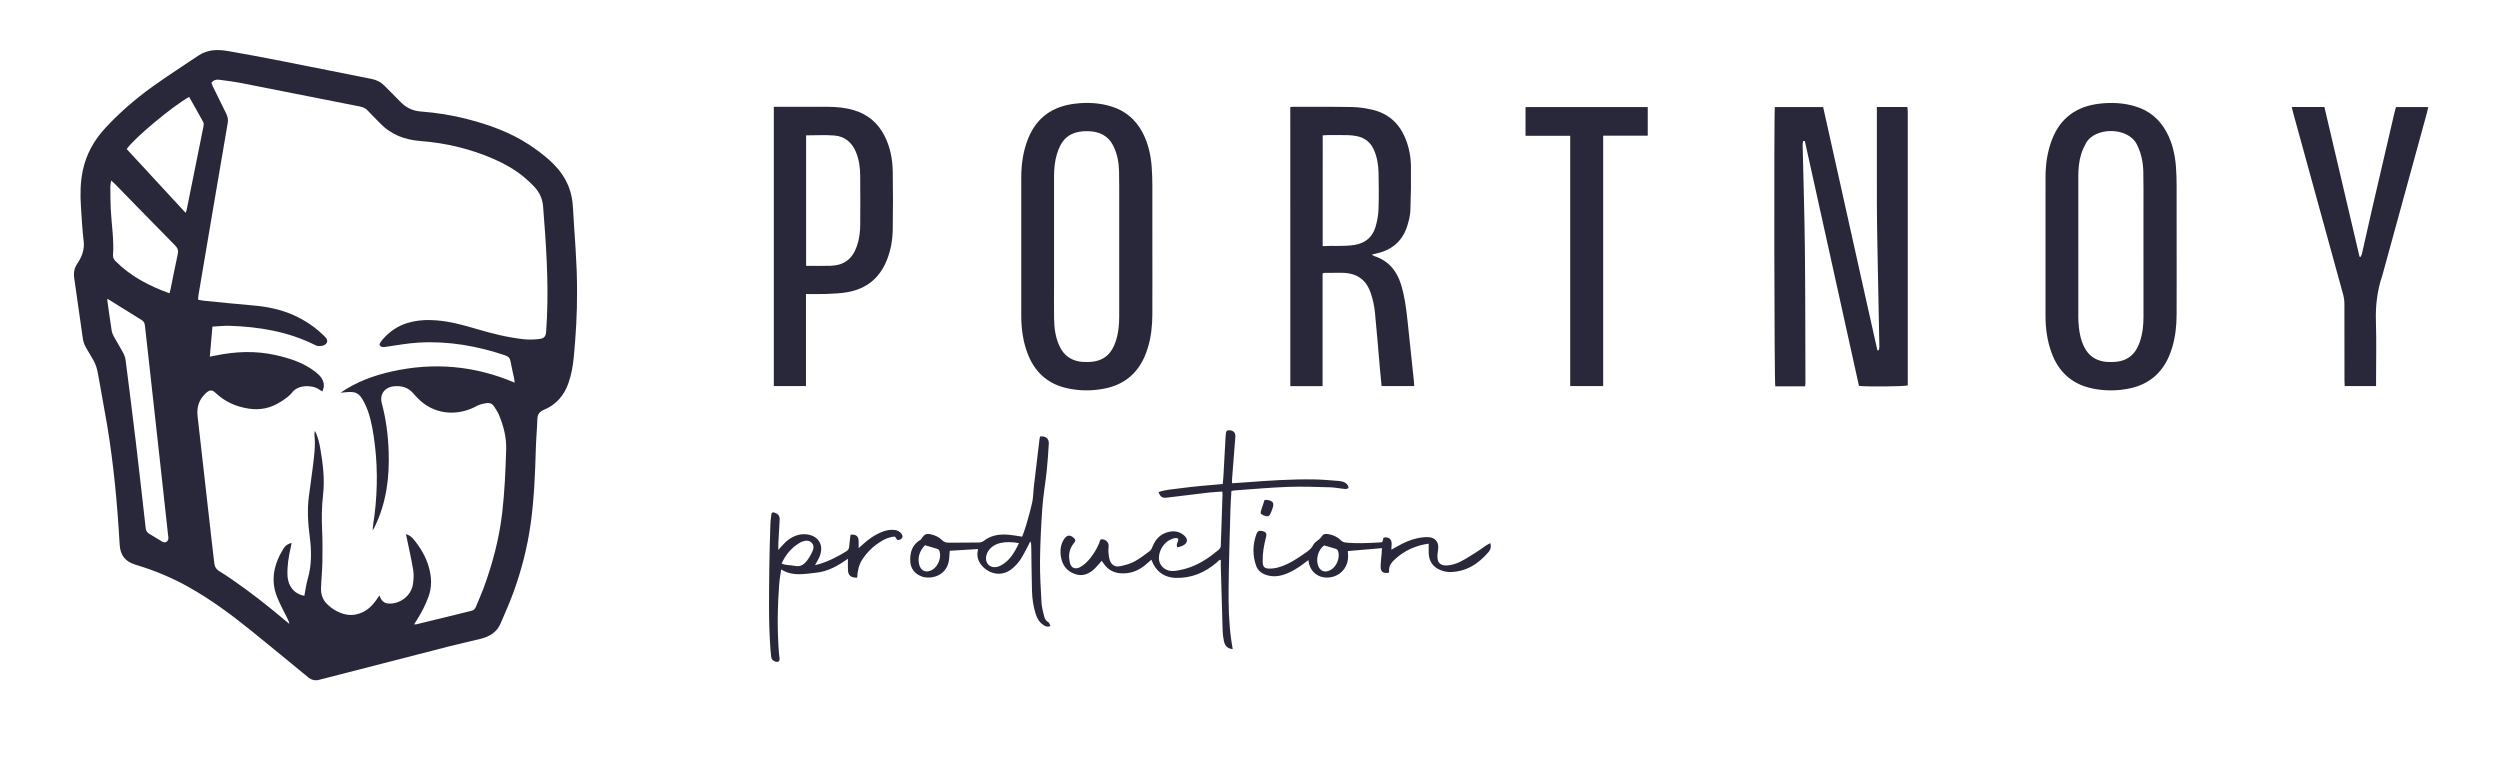 <?xml version="1.0" encoding="UTF-8" standalone="no"?>
<svg
   width="274"
   height="83"
   viewBox="0 0 274 83"
   fill="none"
   version="1.1"
   id="svg15"
   sodipodi:docname="logo 2.svg"
   inkscape:version="1.3.2 (091e20e, 2023-11-25, custom)"
   xmlns:inkscape="http://www.inkscape.org/namespaces/inkscape"
   xmlns:sodipodi="http://sodipodi.sourceforge.net/DTD/sodipodi-0.dtd"
   xmlns="http://www.w3.org/2000/svg"
   xmlns:svg="http://www.w3.org/2000/svg">
  <sodipodi:namedview
     id="namedview15"
     pagecolor="#ffffff"
     bordercolor="#000000"
     borderopacity="0.25"
     inkscape:showpageshadow="2"
     inkscape:pageopacity="0.0"
     inkscape:pagecheckerboard="0"
     inkscape:deskcolor="#d1d1d1"
     inkscape:zoom="2.4379562"
     inkscape:cx="137"
     inkscape:cy="41.633234"
     inkscape:window-width="1920"
     inkscape:window-height="1009"
     inkscape:window-x="-8"
     inkscape:window-y="-8"
     inkscape:window-maximized="1"
     inkscape:current-layer="svg15" />
  <g
     filter="url(#filter0_d_549_16)"
     id="g13"
     style="stroke:none" />
  <defs
     id="defs15">
    <filter
       id="filter0_d_549_16"
       x="-4"
       y="0"
       width="282"
       height="86"
       filterUnits="userSpaceOnUse"
       color-interpolation-filters="sRGB">
      <feFlood
         flood-opacity="0"
         result="BackgroundImageFix"
         id="feFlood13" />
      <feColorMatrix
         in="SourceAlpha"
         type="matrix"
         values="0 0 0 0 0 0 0 0 0 0 0 0 0 0 0 0 0 0 127 0"
         result="hardAlpha"
         id="feColorMatrix13" />
      <feOffset
         dy="4"
         id="feOffset13" />
      <feGaussianBlur
         stdDeviation="2"
         id="feGaussianBlur13" />
      <feComposite
         in2="hardAlpha"
         operator="out"
         id="feComposite13" />
      <feColorMatrix
         type="matrix"
         values="0 0 0 0 0 0 0 0 0 0 0 0 0 0 0 0 0 0 0.25 0"
         id="feColorMatrix14" />
      <feBlend
         mode="normal"
         in2="BackgroundImageFix"
         result="effect1_dropShadow_549_16"
         id="feBlend14" />
      <feBlend
         mode="normal"
         in="SourceGraphic"
         in2="effect1_dropShadow_549_16"
         result="shape"
         id="feBlend15" />
    </filter>
  </defs>
  <path
     d="M141.415 11.738C141.53 11.724 141.614 11.706 141.697 11.706C143.867 11.708 146.038 11.691 148.206 11.731C148.917 11.744 149.637 11.855 150.333 12.009C152.143 12.41 153.366 13.513 154.05 15.22C154.438 16.185 154.626 17.196 154.639 18.224C154.659 19.839 154.639 21.456 154.578 23.071C154.556 23.635 154.406 24.206 154.238 24.75C153.737 26.366 152.629 27.355 150.979 27.751C150.793 27.796 150.608 27.842 150.351 27.905C150.488 27.985 150.564 28.048 150.651 28.078C152.17 28.585 153.078 29.658 153.542 31.146C153.943 32.431 154.115 33.758 154.258 35.089C154.495 37.318 154.73 39.548 154.964 41.776C154.981 41.945 154.985 42.114 154.996 42.316C153.79 42.316 152.625 42.316 151.422 42.316C151.36 41.678 151.295 41.057 151.241 40.436C151.059 38.359 150.899 36.279 150.689 34.204C150.624 33.553 150.478 32.898 150.284 32.271C149.781 30.66 148.746 29.917 147.058 29.898C146.427 29.891 145.798 29.901 145.168 29.907C145.118 29.907 145.069 29.936 144.956 29.971C144.956 34.067 144.956 38.178 144.956 42.317C143.745 42.317 142.6 42.317 141.42 42.317C141.415 32.113 141.415 21.936 141.415 11.738ZM144.967 26.978C146.173 26.9 147.326 27.032 148.472 26.842C149.664 26.645 150.445 25.963 150.77 24.825C150.945 24.212 151.063 23.566 151.085 22.93C151.132 21.611 151.117 20.288 151.09 18.966C151.072 18.078 150.935 17.201 150.559 16.379C150.2 15.593 149.59 15.113 148.752 14.931C148.414 14.858 148.061 14.82 147.714 14.812C146.962 14.795 146.209 14.805 145.457 14.807C145.304 14.807 145.151 14.825 144.969 14.835C144.967 18.872 144.967 22.88 144.967 26.978Z"
     fill="#28283A"
     id="path3"
     style="stroke:none" />
  <path
     d="M63.243 31.824C63.264 34.26 63.119 36.69 62.888 39.114C62.796 40.083 62.633 41.043 62.309 41.97C61.829 43.34 60.958 44.36 59.603 44.92C59.111 45.124 58.91 45.423 58.894 45.941C58.859 47.035 58.756 48.127 58.726 49.221C58.651 51.933 58.541 54.642 58.17 57.334C57.806 59.978 57.147 62.552 56.224 65.056C55.816 66.163 55.326 67.241 54.865 68.331C54.464 69.279 53.672 69.758 52.721 70.003C51.605 70.29 50.472 70.522 49.355 70.808C44.801 71.974 40.248 73.151 35.694 74.324C35.441 74.389 35.186 74.451 34.932 74.516C34.489 74.626 34.11 74.507 33.762 74.221C31.74 72.559 29.719 70.894 27.684 69.247C25.471 67.455 23.193 65.753 20.701 64.352C18.85 63.31 16.901 62.506 14.867 61.896C13.715 61.551 13.181 60.866 13.112 59.659C12.862 55.283 12.463 50.922 11.743 46.595C11.435 44.744 11.067 42.902 10.755 41.051C10.658 40.48 10.514 39.95 10.214 39.44C8.895 37.187 9.234 37.991 8.837 35.403C8.587 33.771 8.384 32.132 8.138 30.499C8.05 29.918 8.127 29.393 8.463 28.909C8.502 28.852 8.536 28.791 8.575 28.733C9.024 28.025 9.272 27.288 9.168 26.418C9.019 25.159 8.951 23.889 8.869 22.623C8.783 21.301 8.8 19.984 9.076 18.677C9.453 16.893 10.306 15.367 11.541 14.033C13.099 12.349 14.828 10.851 16.687 9.516C18.345 8.324 20.063 7.217 21.761 6.081C22.742 5.423 23.845 5.401 24.95 5.59C26.949 5.933 28.941 6.312 30.931 6.702C34.191 7.34 37.446 8.005 40.706 8.645C41.278 8.757 41.755 9.001 42.158 9.417C42.717 9.993 43.297 10.547 43.851 11.127C44.478 11.784 45.202 12.154 46.143 12.223C47.853 12.348 49.548 12.624 51.21 13.052C53.592 13.665 55.894 14.489 57.964 15.84C58.751 16.353 59.511 16.923 60.212 17.546C61.739 18.904 62.677 20.546 62.789 22.66C62.953 25.712 63.255 28.76 63.243 31.824ZM56.407 41.939C56.382 41.727 56.375 41.592 56.347 41.46C56.218 40.847 56.066 40.24 55.958 39.624C55.893 39.257 55.716 39.063 55.357 38.943C52.294 37.914 49.154 37.363 45.916 37.547C44.68 37.617 43.453 37.844 42.224 38.023C41.929 38.066 41.709 38.062 41.584 37.739C41.623 37.665 41.657 37.586 41.706 37.515C41.784 37.401 41.864 37.285 41.956 37.181C42.697 36.336 43.594 35.714 44.677 35.393C45.711 35.087 46.773 35.025 47.848 35.112C49.34 35.234 50.774 35.621 52.199 36.045C53.927 36.558 55.674 36.998 57.472 37.188C58.037 37.247 58.625 37.216 59.191 37.141C59.664 37.078 59.825 36.821 59.856 36.345C59.889 35.825 59.922 35.304 59.946 34.782C60.127 30.726 59.844 26.685 59.525 22.645C59.456 21.776 59.127 21.069 58.55 20.458C58.18 20.067 57.786 19.691 57.367 19.353C56.383 18.561 55.288 17.94 54.131 17.433C51.577 16.317 48.892 15.672 46.12 15.46C44.359 15.326 42.856 14.761 41.633 13.486C41.187 13.021 40.724 12.574 40.286 12.102C40.059 11.858 39.797 11.742 39.473 11.678C35.132 10.825 30.795 9.955 26.454 9.105C25.648 8.947 24.831 8.851 24.018 8.738C23.688 8.692 23.398 8.786 23.162 9.073C23.211 9.194 23.255 9.323 23.315 9.446C23.803 10.447 24.291 11.448 24.788 12.444C24.948 12.766 25.025 13.088 24.963 13.45C24.421 16.602 23.885 19.754 23.351 22.907C22.818 26.043 22.287 29.179 21.757 32.315C21.73 32.481 21.724 32.652 21.706 32.843C21.922 32.885 22.107 32.936 22.295 32.954C24.123 33.134 25.949 33.326 27.779 33.481C29.29 33.61 30.752 33.907 32.143 34.525C33.47 35.114 34.646 35.913 35.655 36.951C35.966 37.27 35.926 37.632 35.527 37.828C35.337 37.921 35.093 37.933 34.874 37.928C34.727 37.924 34.575 37.836 34.435 37.767C31.522 36.331 28.4 35.818 25.189 35.71C24.566 35.69 23.941 35.764 23.283 35.797C23.184 36.919 23.09 37.98 22.994 39.088C23.264 39.038 23.452 39.004 23.639 38.965C25.822 38.514 28.009 38.424 30.201 38.916C31.765 39.268 33.275 39.752 34.562 40.749C34.807 40.939 35.049 41.157 35.221 41.41C35.527 41.861 35.594 42.359 35.325 42.908C35.178 42.815 35.061 42.747 34.948 42.671C34.194 42.156 32.662 42.163 32.019 43.011C31.703 43.428 31.222 43.739 30.77 44.031C29.705 44.72 28.538 44.982 27.264 44.787C25.873 44.574 24.653 44.037 23.632 43.065C23.287 42.736 23.034 42.706 22.667 42.999C22.44 43.181 22.241 43.413 22.078 43.654C21.668 44.259 21.579 44.94 21.659 45.653C21.909 47.847 22.156 50.041 22.404 52.234C22.673 54.618 22.942 57.002 23.212 59.385C23.302 60.18 23.396 60.974 23.492 61.767C23.54 62.154 23.735 62.433 24.084 62.636C24.55 62.908 24.997 63.215 25.443 63.522C27.476 64.917 29.407 66.442 31.287 68.031C31.424 68.147 31.565 68.258 31.704 68.371C31.687 68.152 31.605 68.002 31.532 67.849C31.142 67.053 30.708 66.275 30.377 65.454C29.608 63.548 30.042 61.772 31.089 60.095C31.271 59.804 31.55 59.599 31.964 59.503C31.921 59.718 31.896 59.868 31.861 60.016C31.634 61.002 31.474 61.999 31.506 63.011C31.518 63.352 31.581 63.712 31.717 64.02C32.028 64.723 32.577 65.159 33.358 65.3C33.484 64.649 33.555 64.041 33.724 63.462C34.17 61.94 34.152 60.404 33.95 58.859C33.755 57.37 33.661 55.883 33.853 54.388C33.985 53.371 34.142 52.357 34.264 51.339C34.41 50.114 34.602 48.891 34.462 47.65C34.446 47.511 34.493 47.364 34.51 47.221C34.855 47.871 35 48.546 35.117 49.228C35.405 50.894 35.601 52.566 35.405 54.261C35.257 55.541 35.245 56.825 35.304 58.114C35.358 59.292 35.353 60.475 35.332 61.655C35.314 62.593 35.214 63.529 35.184 64.467C35.163 65.113 35.353 65.712 35.824 66.182C36.376 66.733 37.029 67.126 37.795 67.32C38.246 67.435 38.694 67.427 39.144 67.314C40.023 67.097 40.664 66.559 41.177 65.843C41.301 65.669 41.425 65.495 41.59 65.262C41.775 65.828 42.079 66.123 42.6 66.15C43.867 66.215 45.076 65.272 45.259 64.026C45.332 63.532 45.371 63.01 45.293 62.522C45.108 61.375 44.846 60.24 44.613 59.1C44.579 58.935 44.539 58.771 44.486 58.535C44.889 58.656 45.132 58.868 45.341 59.122C46.092 60.032 46.686 61.031 47.005 62.172C47.311 63.266 47.357 64.353 46.945 65.448C46.612 66.333 46.193 67.168 45.679 67.959C45.585 68.103 45.494 68.248 45.381 68.427C45.5 68.427 45.57 68.44 45.635 68.424C47.639 67.934 49.641 67.439 51.645 66.953C51.886 66.894 52.047 66.777 52.14 66.546C52.414 65.869 52.723 65.205 52.977 64.521C53.978 61.821 54.709 59.055 55.043 56.19C55.311 53.89 55.402 51.581 55.476 49.269C55.52 47.912 55.178 46.653 54.667 45.424C54.541 45.123 54.332 44.856 54.166 44.571C53.987 44.263 53.7 44.144 53.369 44.175C53.094 44.201 52.819 44.269 52.557 44.359C52.312 44.445 52.088 44.59 51.85 44.699C49.895 45.594 47.476 45.428 45.728 43.586C45.584 43.434 45.438 43.283 45.303 43.124C44.761 42.479 44.05 42.27 43.237 42.332C42.179 42.411 41.579 43.191 41.847 44.203C42.301 45.911 42.529 47.646 42.595 49.406C42.703 52.328 42.346 55.167 41.025 57.827C40.972 57.935 40.903 58.035 40.84 58.139C40.871 57.559 40.976 57.014 41.045 56.464C41.408 53.549 41.395 50.637 40.945 47.731C40.754 46.493 40.512 45.266 39.93 44.132C39.387 43.074 39.03 42.867 37.856 42.992C37.679 43.012 37.5 43.028 37.323 43.046C39.03 41.855 40.929 41.167 42.902 40.721C47.504 39.684 52.001 40.059 56.407 41.939ZM11.768 32.74C11.768 32.843 11.76 32.912 11.77 32.98C11.923 34.063 12.069 35.148 12.239 36.228C12.275 36.46 12.373 36.694 12.489 36.904C12.807 37.482 13.164 38.041 13.475 38.624C13.611 38.878 13.726 39.166 13.763 39.449C14.152 42.48 14.537 45.512 14.899 48.548C15.269 51.651 15.614 54.758 15.965 57.864C15.996 58.142 16.1 58.353 16.353 58.5C16.791 58.753 17.218 59.026 17.652 59.287C17.831 59.395 18.016 59.516 18.235 59.386C18.471 59.246 18.47 59.021 18.442 58.788C18.436 58.737 18.425 58.685 18.419 58.634C18.192 56.562 17.966 54.49 17.739 52.418C17.517 50.397 17.292 48.378 17.069 46.359C16.805 43.976 16.542 41.594 16.278 39.212C16.148 38.038 16.011 36.865 15.885 35.691C15.858 35.432 15.769 35.227 15.54 35.085C14.296 34.314 13.056 33.541 11.768 32.74ZM20.73 10.62C18.884 11.657 14.714 15.139 13.886 16.335C16.02 18.645 18.16 20.963 20.345 23.329C20.403 23.163 20.442 23.085 20.459 23.003C21.078 19.942 21.697 16.88 22.308 13.816C22.337 13.674 22.337 13.492 22.271 13.371C21.773 12.458 21.257 11.554 20.73 10.62ZM18.574 32.147C18.623 31.967 18.667 31.839 18.693 31.706C18.953 30.43 19.194 29.148 19.477 27.878C19.567 27.477 19.495 27.206 19.203 26.91C16.987 24.665 14.787 22.402 12.582 20.147C12.476 20.038 12.358 19.942 12.182 19.78C12.144 20.055 12.092 20.255 12.093 20.454C12.098 21.269 12.099 22.087 12.138 22.901C12.22 24.583 12.508 26.255 12.386 27.946C12.365 28.234 12.476 28.43 12.674 28.631C14.321 30.287 16.335 31.331 18.574 32.147Z"
     fill="#28283A"
     id="path1"
     style="stroke:none" />
  <path
     d="M197.841 42.344C197.642 42.344 197.488 42.344 197.333 42.344C196.408 42.344 195.484 42.344 194.571 42.344C194.459 41.935 194.419 12.569 194.523 11.733C196.259 11.733 197.999 11.733 199.816 11.733C200.802 16.162 201.791 20.615 202.787 25.067C203.78 29.509 204.758 33.955 205.762 38.395C205.814 38.392 205.865 38.389 205.917 38.387C205.939 38.265 205.982 38.143 205.979 38.021C205.911 34.407 205.834 30.792 205.767 27.177C205.737 25.578 205.711 23.979 205.706 22.379C205.697 19.04 205.704 15.703 205.704 12.364C205.704 12.16 205.704 11.956 205.704 11.724C206.84 11.724 207.917 11.724 208.996 11.724C209.009 11.735 209.024 11.745 209.035 11.758C209.047 11.771 209.063 11.784 209.064 11.798C209.074 11.937 209.089 12.074 209.089 12.213C209.09 22.227 209.09 32.241 209.09 42.244C208.704 42.362 204.556 42.399 203.742 42.292C201.758 33.36 199.8 24.402 197.81 15.452C197.747 15.456 197.683 15.462 197.62 15.467C197.603 15.605 197.567 15.745 197.57 15.884C197.652 19.637 197.773 23.39 197.814 27.145C197.868 32.083 197.859 37.02 197.876 41.957C197.876 42.061 197.857 42.164 197.841 42.344Z"
     fill="#28283A"
     id="path2"
     style="stroke:none" />
  <path
     d="M126.3 27.079C126.3 29.547 126.309 32.016 126.297 34.484C126.291 35.704 126.169 36.913 125.809 38.087C125.708 38.419 125.594 38.749 125.456 39.067C124.613 40.993 123.156 42.168 121.079 42.584C119.688 42.862 118.295 42.855 116.914 42.541C114.736 42.045 113.326 40.688 112.578 38.622C112.112 37.333 111.932 35.992 111.931 34.628C111.927 29.57 111.926 24.511 111.931 19.453C111.932 17.983 112.134 16.542 112.69 15.168C113.614 12.887 115.348 11.668 117.776 11.368C119.146 11.198 120.499 11.261 121.824 11.673C123.317 12.137 124.423 13.068 125.169 14.427C125.816 15.608 126.112 16.891 126.221 18.217C126.279 18.926 126.294 19.64 126.298 20.352C126.306 22.594 126.3 24.837 126.3 27.079ZM122.665 27.077C122.665 25.512 122.666 23.948 122.665 22.383C122.664 21.184 122.678 19.983 122.649 18.784C122.626 17.823 122.461 16.882 122.027 16.007C121.449 14.844 120.458 14.393 119.204 14.375C117.922 14.356 116.854 14.73 116.225 15.924C116.064 16.23 115.934 16.558 115.837 16.889C115.604 17.678 115.523 18.489 115.523 19.31C115.525 23.257 115.523 27.203 115.523 31.15C115.523 32.419 115.508 33.688 115.528 34.957C115.545 36.042 115.696 37.105 116.2 38.09C116.634 38.941 117.334 39.445 118.267 39.617C118.573 39.675 118.894 39.679 119.208 39.676C120.774 39.662 121.727 38.98 122.247 37.512C122.57 36.598 122.666 35.652 122.665 34.69C122.664 32.153 122.665 29.615 122.665 27.077Z"
     fill="#28283A"
     id="path4"
     style="stroke:none" />
  <path
     d="M238.56 27.077C238.56 29.545 238.569 32.013 238.556 34.481C238.55 35.701 238.428 36.911 238.069 38.085C237.967 38.417 237.854 38.747 237.715 39.065C236.873 40.992 235.416 42.168 233.34 42.585C231.948 42.864 230.555 42.856 229.175 42.543C226.997 42.047 225.586 40.692 224.837 38.627C224.37 37.337 224.189 35.997 224.188 34.633C224.184 29.575 224.182 24.516 224.189 19.458C224.19 18.024 224.385 16.617 224.91 15.27C225.829 12.913 227.588 11.661 230.085 11.364C231.439 11.204 232.773 11.268 234.081 11.674C235.574 12.136 236.682 13.068 237.427 14.427C238.075 15.608 238.371 16.891 238.48 18.216C238.539 18.925 238.554 19.639 238.557 20.351C238.565 22.591 238.56 24.834 238.56 27.077ZM234.924 27.024C234.924 25.581 234.926 24.138 234.924 22.695C234.923 21.391 234.939 20.086 234.907 18.783C234.881 17.751 234.67 16.759 234.194 15.819C233.213 13.882 229.59 13.908 228.616 15.7C228.41 16.079 228.226 16.48 228.099 16.891C227.854 17.675 227.783 18.491 227.783 19.311C227.784 24.266 227.783 29.221 227.784 34.176C227.784 34.524 227.772 34.872 227.793 35.218C227.852 36.212 227.995 37.188 228.46 38.091C228.898 38.94 229.595 39.444 230.529 39.617C230.835 39.675 231.155 39.679 231.47 39.676C233.035 39.662 233.988 38.979 234.508 37.512C234.832 36.598 234.928 35.652 234.927 34.69C234.924 32.135 234.924 29.579 234.924 27.024Z"
     fill="#28283A"
     id="path5"
     style="stroke:none" />
  <path
     d="M88.334 32.224C88.334 35.635 88.334 38.962 88.334 42.314C87.132 42.314 85.988 42.314 84.811 42.314C84.811 32.109 84.811 21.935 84.811 11.703C85.017 11.703 85.186 11.703 85.356 11.703C87.124 11.703 88.89 11.697 90.658 11.705C91.657 11.71 92.647 11.791 93.612 12.085C95.117 12.542 96.213 13.469 96.927 14.855C97.563 16.089 97.821 17.417 97.846 18.783C97.882 20.903 97.877 23.024 97.846 25.144C97.829 26.26 97.642 27.358 97.238 28.408C96.463 30.429 95.005 31.653 92.863 32.024C92.127 32.153 91.37 32.184 90.62 32.216C89.888 32.248 89.154 32.224 88.334 32.224ZM88.349 14.835C88.349 19.62 88.349 24.354 88.349 29.135C89.268 29.135 90.158 29.16 91.044 29.129C92.508 29.078 93.406 28.396 93.9 27.015C94.173 26.252 94.272 25.459 94.279 24.659C94.294 22.852 94.298 21.045 94.278 19.237C94.269 18.35 94.15 17.474 93.801 16.64C93.356 15.579 92.56 14.941 91.425 14.85C90.421 14.771 89.404 14.835 88.349 14.835Z"
     fill="#28283A"
     id="path6"
     style="stroke:none" />
  <path
     d="M251.179 11.727C252.399 11.727 253.549 11.727 254.754 11.727C256.039 17.203 257.321 22.669 258.604 28.136C258.642 28.144 258.68 28.151 258.718 28.159C258.767 28.052 258.838 27.947 258.863 27.834C259.25 26.141 259.623 24.445 260.015 22.752C260.829 19.232 261.65 15.714 262.469 12.195C262.504 12.045 262.554 11.899 262.603 11.731C263.768 11.731 264.916 11.731 266.136 11.731C266.083 11.967 266.042 12.181 265.986 12.391C264.36 18.322 262.733 24.251 261.106 30.181C261.102 30.198 261.096 30.214 261.09 30.23C260.533 31.86 260.348 33.528 260.401 35.251C260.468 37.405 260.417 39.562 260.417 41.717C260.417 41.904 260.417 42.092 260.417 42.31C259.252 42.31 258.143 42.31 256.979 42.31C256.97 42.121 256.954 41.938 256.954 41.754C256.953 38.937 256.957 36.122 256.947 33.305C256.946 32.963 256.898 32.611 256.809 32.282C254.985 25.631 253.151 18.983 251.322 12.334C251.27 12.154 251.234 11.969 251.179 11.727Z"
     fill="#28283A"
     id="path7"
     style="stroke:none" />
  <path
     d="M175.706 42.314C174.484 42.314 173.321 42.314 172.094 42.314C172.094 33.178 172.094 24.061 172.094 14.883C170.43 14.883 168.83 14.883 167.198 14.883C167.198 13.802 167.198 12.788 167.198 11.737C171.662 11.737 176.112 11.737 180.593 11.737C180.593 12.777 180.593 13.792 180.593 14.872C178.968 14.872 177.367 14.872 175.707 14.872C175.706 24.052 175.706 33.168 175.706 42.314Z"
     fill="#28283A"
     id="path8"
     style="stroke:none" />
  <path
     d="M135.035 52.965C135.567 52.929 136.051 52.9 136.533 52.864C139.011 52.673 141.49 52.508 143.978 52.542C144.869 52.554 145.759 52.637 146.648 52.705C147.034 52.734 147.422 52.805 147.681 53.134C147.756 53.229 147.771 53.372 147.814 53.492C147.689 53.53 147.561 53.61 147.441 53.599C146.885 53.546 146.332 53.423 145.777 53.408C144.238 53.365 142.697 53.306 141.161 53.362C139.239 53.432 137.32 53.609 135.401 53.743C135.265 53.752 135.13 53.783 134.963 53.809C134.927 54.466 134.875 55.104 134.859 55.743C134.783 58.61 134.687 61.478 134.657 64.346C134.637 66.275 134.671 68.206 134.942 70.123C134.989 70.458 135.047 70.792 135.102 71.14C134.583 71.103 134.257 70.813 134.146 70.286C134.068 69.913 134.015 69.53 134.002 69.15C133.926 66.787 133.864 64.424 133.799 62.061C133.793 61.837 133.798 61.611 133.798 61.353C133.561 61.376 133.463 61.554 133.33 61.667C132.047 62.763 130.571 63.382 128.87 63.337C127.786 63.308 126.923 62.823 126.408 61.828C126.329 61.677 126.269 61.518 126.192 61.341C125.907 61.587 125.656 61.828 125.381 62.039C124.664 62.586 123.863 62.872 122.944 62.841C122.066 62.811 121.406 62.44 120.93 61.72C120.875 61.636 120.812 61.557 120.745 61.467C120.494 61.749 120.278 62.021 120.032 62.265C119.427 62.867 118.724 63.213 117.853 62.926C116.956 62.63 116.445 61.976 116.286 61.068C116.164 60.367 116.225 59.679 116.64 59.062C116.926 58.64 117.273 58.593 117.648 58.922C117.919 59.157 117.917 59.262 117.677 59.557C117.153 60.206 117.074 60.953 117.274 61.725C117.41 62.25 117.852 62.43 118.343 62.174C118.632 62.024 118.902 61.812 119.13 61.581C119.711 60.992 120.142 60.298 120.468 59.539C120.546 59.356 120.518 59.049 120.876 59.109C121.219 59.168 121.499 59.448 121.504 59.769C121.507 60.029 121.466 60.293 121.486 60.55C121.511 60.841 121.545 61.141 121.642 61.414C121.823 61.924 122.211 62.167 122.753 62.056C123.278 61.949 123.821 61.812 124.289 61.565C124.9 61.241 125.458 60.81 126.016 60.393C126.167 60.28 126.257 60.062 126.331 59.876C126.674 59.022 127.266 58.458 128.184 58.276C128.743 58.164 129.271 58.276 129.718 58.632C130.265 59.068 130.202 59.551 129.569 59.834C129.403 59.908 129.219 59.941 129.045 59.992C128.812 59.609 129.236 59.36 129.115 59.03C128.846 58.887 128.579 59.011 128.332 59.115C127.544 59.445 126.959 60.417 127.021 61.263C127.082 62.125 127.848 62.706 128.825 62.566C129.392 62.485 129.961 62.346 130.498 62.148C131.659 61.721 132.662 61.018 133.599 60.225C133.703 60.137 133.792 59.971 133.798 59.837C133.872 57.943 133.929 56.049 133.989 54.156C133.992 54.073 133.972 53.99 133.959 53.874C133.449 53.912 132.963 53.931 132.481 53.986C130.936 54.165 129.392 54.358 127.847 54.545C127.393 54.6 127.166 54.452 126.973 53.935C127.718 53.668 128.502 53.63 129.27 53.525C130.049 53.417 130.832 53.337 131.616 53.259C132.397 53.181 133.18 53.12 134.01 53.048C134.033 52.805 134.063 52.585 134.076 52.364C134.162 50.855 134.246 49.344 134.327 47.834C134.359 47.23 134.427 47.128 134.797 47.161C135.245 47.202 135.432 47.462 135.391 47.947C135.268 49.437 135.153 50.927 135.039 52.417C135.025 52.585 135.035 52.755 135.035 52.965Z"
     fill="#28283A"
     id="path9"
     style="stroke:none" />
  <path
     d="M115.134 68.601C114.785 68.776 114.558 68.632 114.341 68.489C113.914 68.206 113.673 67.784 113.52 67.312C113.25 66.479 113.128 65.618 113.105 64.748C113.061 63.099 113.051 61.448 113.024 59.799C113.022 59.651 113.008 59.502 112.917 59.332C112.862 59.447 112.81 59.566 112.749 59.679C112.444 60.243 112.173 60.832 111.816 61.364C111.557 61.746 111.221 62.099 110.855 62.384C109.515 63.425 107.942 62.675 107.348 61.614C107.098 61.167 107.072 60.691 107.195 60.175C106.141 60.239 105.107 60.303 104.09 60.365C104.046 60.803 104.062 61.261 103.949 61.682C103.539 63.212 101.913 63.522 100.99 63.169C100.26 62.889 99.814 62.331 99.767 61.555C99.708 60.57 99.965 59.695 100.898 59.15C100.966 59.111 101.008 59.024 101.055 58.954C101.333 58.546 101.548 58.453 102.029 58.564C102.478 58.669 102.9 58.847 103.225 59.179C103.439 59.398 103.675 59.481 103.97 59.478C105.088 59.469 106.207 59.475 107.324 59.457C107.486 59.454 107.674 59.394 107.8 59.295C108.593 58.671 109.508 58.526 110.474 58.602C110.977 58.641 111.473 58.738 112.031 58.819C112.17 58.422 112.34 58.007 112.462 57.577C112.705 56.726 112.954 55.874 113.139 55.009C113.251 54.487 113.24 53.939 113.302 53.406C113.506 51.646 113.718 49.887 113.93 48.129C113.941 48.028 113.977 47.931 113.999 47.84C114.598 47.758 114.984 48.072 114.95 48.633C114.887 49.638 114.824 50.645 114.717 51.646C114.575 52.975 114.337 54.295 114.242 55.626C114.104 57.567 114.009 59.512 113.985 61.456C113.967 62.982 114.069 64.511 114.148 66.037C114.17 66.466 114.281 66.894 114.379 67.315C114.458 67.649 114.536 67.986 114.889 68.187C115.008 68.251 115.051 68.45 115.134 68.601ZM111.681 59.531C110.968 59.384 110.212 59.38 109.656 59.512C109.092 59.646 108.615 59.914 108.301 60.416C107.98 60.933 107.989 61.535 108.313 61.874C108.641 62.217 109.157 62.266 109.719 61.962C110.706 61.425 111.206 60.5 111.681 59.531ZM101.379 59.757C100.833 60.336 100.541 61.021 100.739 61.853C100.921 62.617 101.542 62.847 102.221 62.424C102.818 62.052 103.177 61.128 102.988 60.458C102.942 60.296 102.862 60.19 102.685 60.143C102.268 60.03 101.856 59.899 101.379 59.757Z"
     fill="#28283A"
     id="path10"
     style="stroke:none" />
  <path
     d="M93.942 63.312C93.282 63.328 92.971 63.077 92.939 62.525C92.915 62.13 92.934 61.731 92.934 61.234C91.834 62.022 90.715 62.646 89.427 62.772C88.174 62.895 86.883 63.202 85.616 62.41C85.531 63.045 85.429 63.584 85.39 64.128C85.212 66.61 85.177 69.093 85.374 71.578C85.389 71.768 85.421 71.957 85.438 72.147C85.465 72.472 85.315 72.603 85.003 72.515C84.729 72.437 84.547 72.266 84.518 71.967C84.492 71.69 84.46 71.414 84.44 71.137C84.223 68.203 84.288 65.264 84.314 62.328C84.328 60.712 84.387 59.096 84.435 57.48C84.445 57.133 84.482 56.786 84.528 56.443C84.569 56.15 84.683 56.098 84.962 56.21C85.327 56.357 85.472 56.58 85.45 56.976C85.403 57.845 85.351 58.712 85.305 59.579C85.295 59.778 85.304 59.98 85.304 60.274C85.473 60.08 85.583 59.954 85.693 59.83C86.213 59.244 86.81 58.775 87.597 58.604C87.782 58.564 87.978 58.541 88.167 58.547C89.683 58.596 90.401 59.731 89.783 61.102C89.663 61.368 89.504 61.616 89.324 61.945C89.568 61.882 89.748 61.844 89.922 61.788C90.926 61.462 91.85 60.975 92.748 60.43C92.967 60.297 93.055 60.134 93.072 59.886C93.103 59.455 93.169 59.028 93.219 58.611C93.758 58.52 94.076 58.747 94.105 59.227C94.12 59.479 94.107 59.732 94.107 60.079C94.295 59.91 94.406 59.811 94.516 59.709C95.161 59.112 95.868 58.609 96.695 58.286C97.141 58.111 97.599 58.02 98.081 58.087C98.392 58.131 98.644 58.275 98.821 58.533C98.992 58.782 98.93 58.992 98.657 59.133C98.423 59.253 98.309 59.201 98.162 58.909C98.147 58.879 98.117 58.858 98.072 58.81C97.319 58.857 96.69 59.222 96.09 59.65C95.472 60.091 94.968 60.637 94.541 61.264C94.121 61.888 93.988 62.597 93.942 63.312ZM85.659 61.761C86.166 61.986 86.65 61.918 87.099 62.02C87.688 62.152 88.091 61.9 88.415 61.488C88.658 61.178 88.863 60.828 89.025 60.469C89.178 60.133 89.255 59.749 88.924 59.456C88.613 59.179 88.248 59.236 87.888 59.374C87.84 59.392 87.79 59.411 87.745 59.437C86.799 59.961 86.139 60.738 85.659 61.761Z"
     fill="#28283A"
     id="path11"
     style="stroke:none" />
  <path
     d="M151.502 59.41C151.551 59.239 151.598 59.075 151.644 58.918C152.217 58.821 152.543 59.089 152.524 59.623C152.517 59.806 152.505 59.989 152.492 60.243C152.715 60.119 152.865 60.038 153.011 59.954C153.894 59.441 154.819 59.038 155.842 58.903C156.1 58.869 156.367 58.85 156.626 58.876C157.307 58.946 157.679 59.404 157.629 60.081C157.612 60.324 157.563 60.563 157.546 60.806C157.483 61.666 157.846 62.055 158.716 61.963C159.158 61.916 159.613 61.779 160.011 61.581C160.649 61.263 161.249 60.867 161.854 60.487C162.209 60.265 162.541 60.008 162.889 59.774C163.013 59.69 163.154 59.628 163.335 59.53C163.462 59.927 163.363 60.245 163.152 60.492C162.047 61.791 160.703 62.669 158.93 62.696C158.574 62.701 158.196 62.61 157.863 62.476C157.059 62.154 156.631 61.531 156.589 60.665C156.571 60.322 156.586 59.979 156.586 59.588C156.43 59.612 156.28 59.63 156.132 59.659C154.943 59.904 153.88 60.406 152.973 61.214C152.549 61.59 152.177 62.005 152.248 62.64C152.253 62.684 152.213 62.733 152.194 62.777C151.574 62.864 151.314 62.673 151.318 62.084C151.322 61.634 151.386 61.184 151.421 60.734C151.438 60.51 151.449 60.288 151.461 60.076C150.216 60.183 148.991 60.287 147.726 60.396C147.734 60.557 147.75 60.759 147.751 60.959C147.757 62.329 146.716 63.341 145.345 63.299C144.457 63.273 143.734 62.716 143.492 61.867C143.454 61.734 143.438 61.595 143.398 61.387C143.223 61.517 143.076 61.624 142.931 61.735C142.263 62.247 141.557 62.692 140.751 62.966C140.086 63.193 139.414 63.235 138.744 63.004C138.243 62.831 137.851 62.513 137.67 62.003C137.266 60.862 137.29 59.715 137.688 58.579C137.823 58.191 137.995 58.119 138.37 58.208C138.761 58.302 138.863 58.488 138.756 58.886C138.521 59.762 138.367 60.651 138.39 61.563C138.404 62.099 138.555 62.306 139.102 62.318C139.511 62.326 139.94 62.248 140.33 62.117C141.316 61.789 142.181 61.223 143.026 60.63C143.383 60.377 143.741 60.133 143.936 59.717C143.992 59.595 144.097 59.484 144.205 59.401C144.461 59.202 144.723 59.025 144.904 58.734C145.057 58.488 145.358 58.497 145.624 58.548C146.114 58.642 146.568 58.832 146.92 59.19C147.122 59.394 147.344 59.457 147.617 59.48C148.825 59.577 150.03 59.513 151.235 59.452C151.323 59.447 151.407 59.426 151.502 59.41ZM145.125 59.775C144.535 60.211 144.228 61.1 144.419 61.846C144.615 62.61 145.218 62.848 145.899 62.43C146.5 62.062 146.86 61.147 146.676 60.468C146.632 60.308 146.559 60.194 146.381 60.146C145.963 60.032 145.549 59.901 145.125 59.775Z"
     fill="#28283A"
     id="path12"
     style="stroke:none" />
  <path
     d="M138.601 54.786C138.749 54.796 138.905 54.785 139.049 54.822C139.521 54.94 139.645 55.162 139.499 55.623C139.426 55.854 139.338 56.082 139.239 56.303C139.099 56.612 138.894 56.659 138.502 56.489C138.149 56.337 138.108 56.24 138.227 55.905C138.348 55.564 138.456 55.218 138.601 54.786Z"
     fill="#28283A"
     id="path13"
     style="stroke:none" />
</svg>
